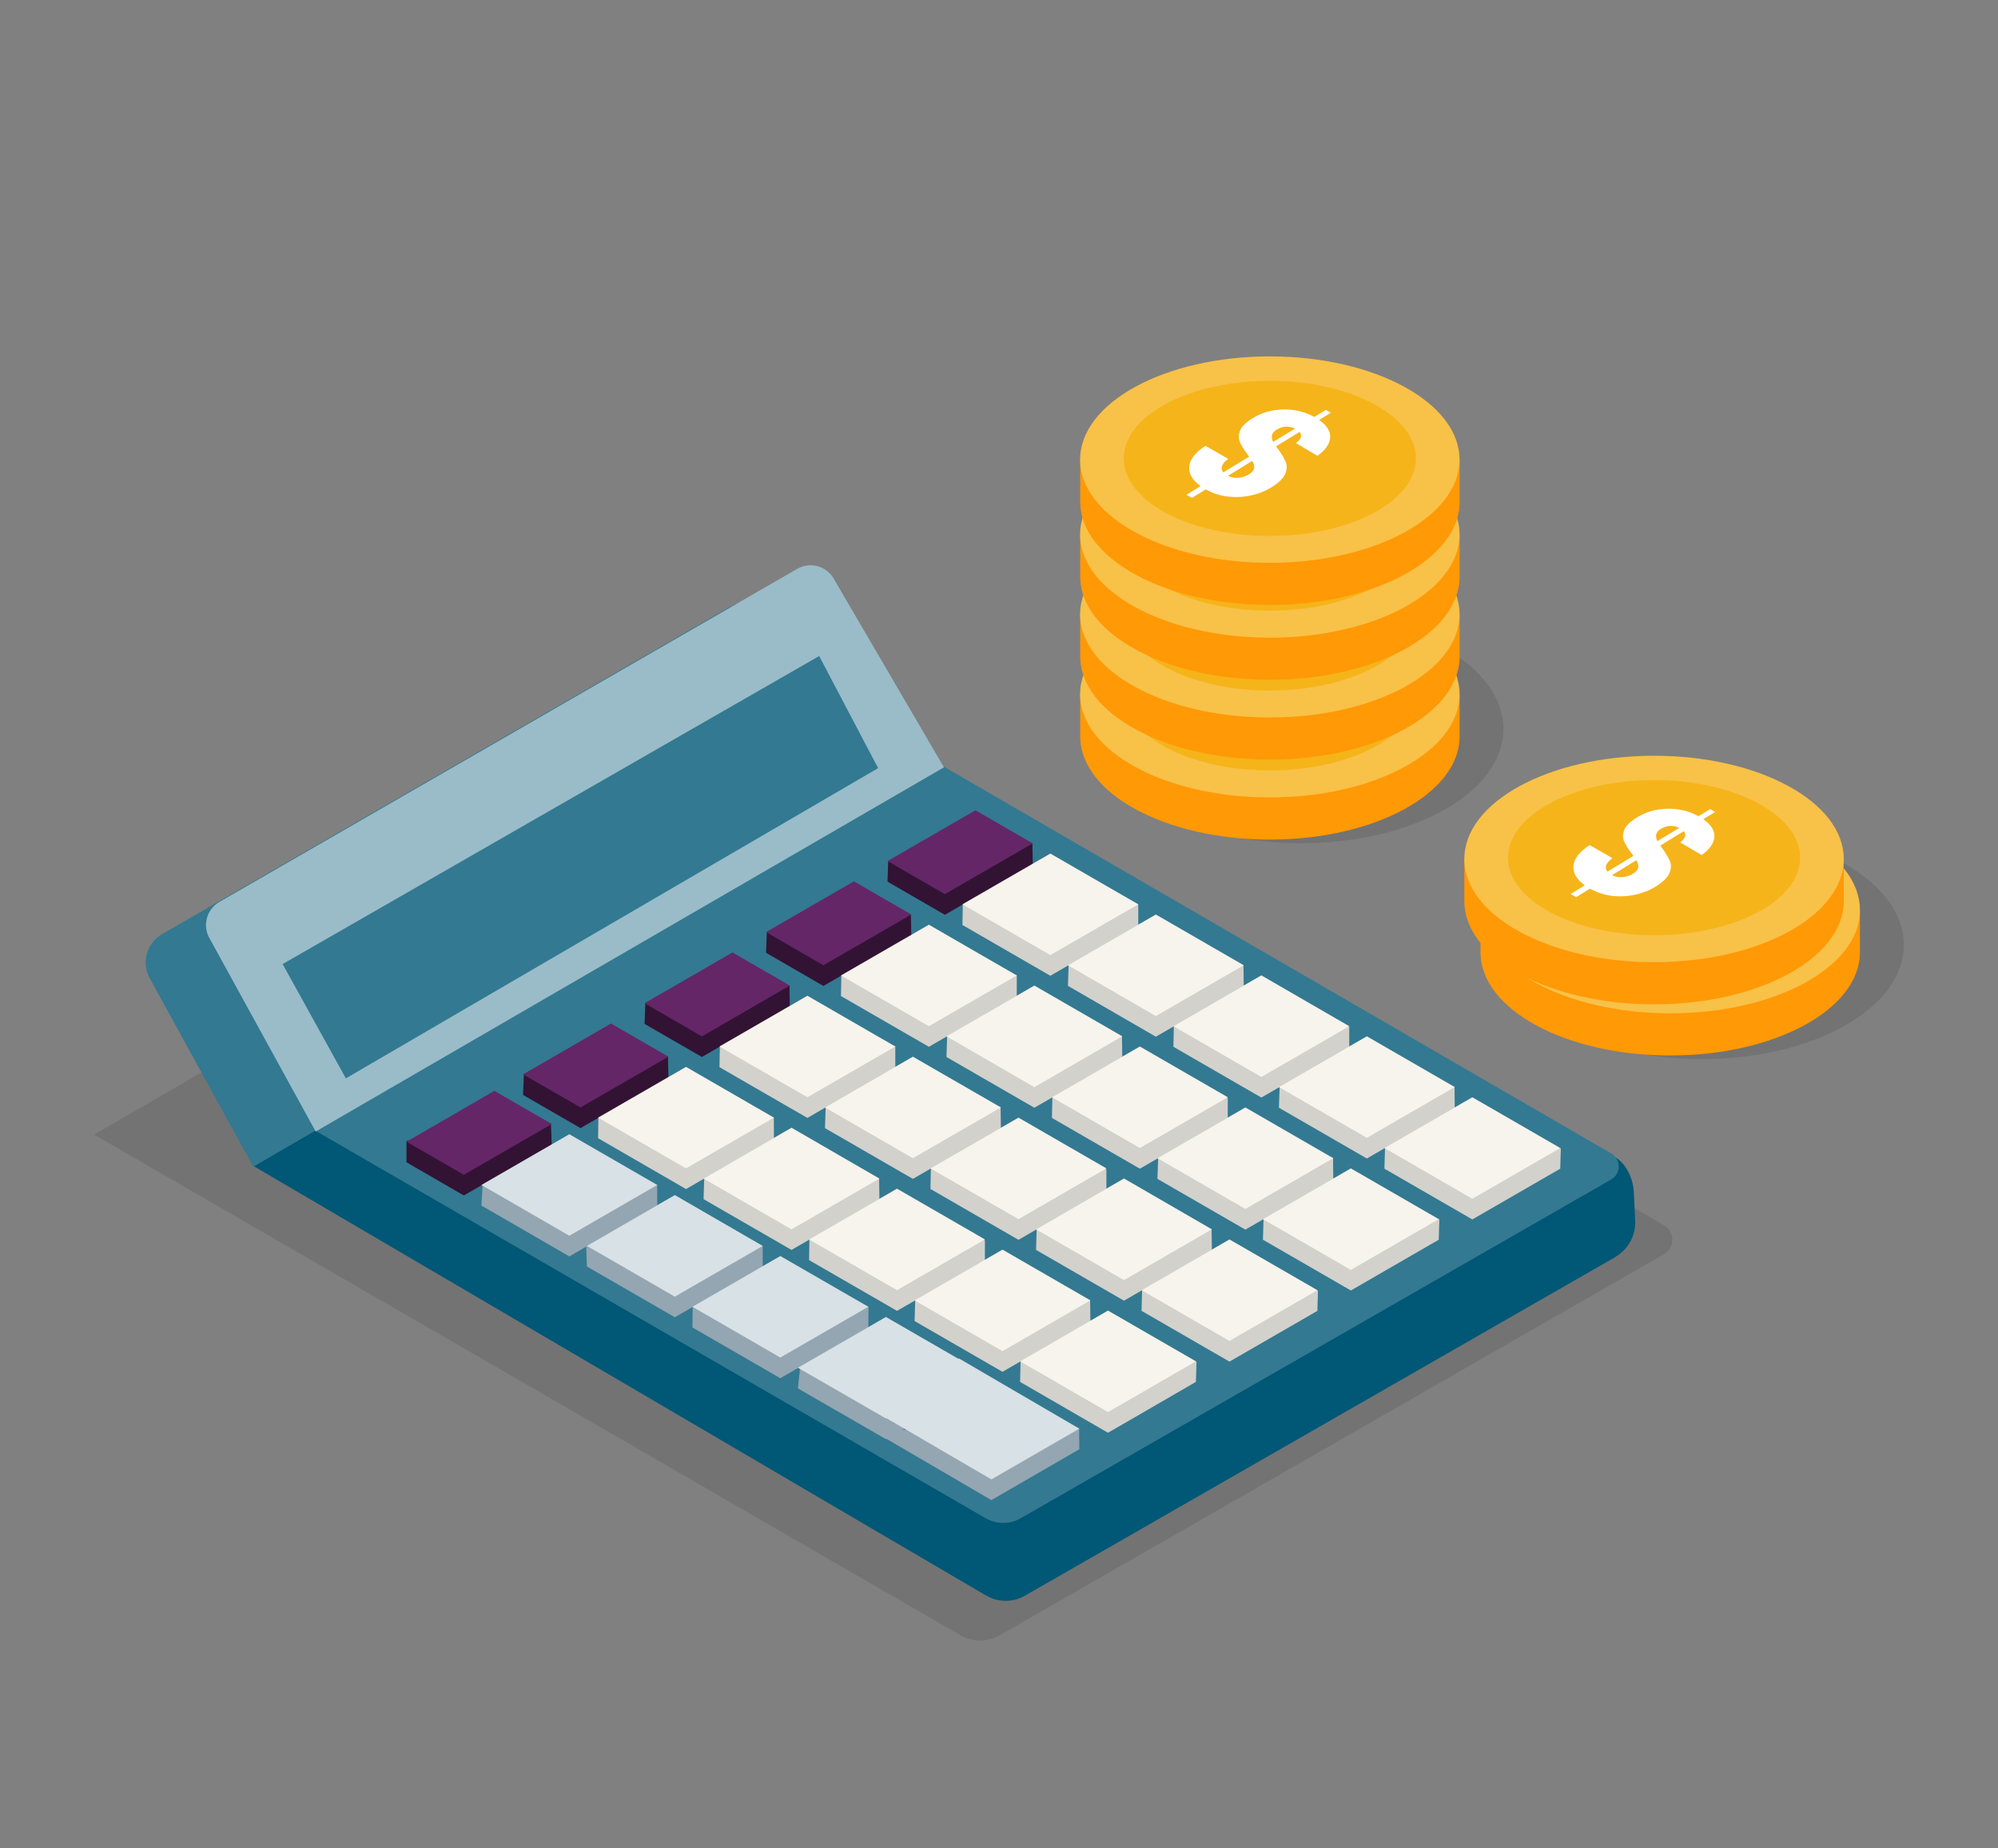 <?xml version="1.0" encoding="UTF-8"?>
<svg id="Home" xmlns="http://www.w3.org/2000/svg" viewBox="0 0 200 185">
  <rect x="0" y="0" width="200" height="185" fill="#808080" stroke="none"/>
  <defs>
    <style>.cls-1{fill:#005776;}.cls-2{fill:#642667;}.cls-3{fill:#f5b419;}.cls-4{fill:#f7f4ed;}.cls-5{fill:#321334;}.cls-6{fill:#f8c148;}.cls-7{fill:#99bcc8;}.cls-8{fill:#fff;}.cls-9{opacity:.1;}.cls-10{fill:#337991;}.cls-11{fill:#d3d1cb;}.cls-12{fill:#ff9906;}.cls-13{fill:#94a6b2;}.cls-14{fill:#d8e1e5;}</style>
  </defs>
  <path class="cls-9" d="M166.55,125.54l-66.48,38.13c-1.22.7-2.71.7-3.93,0L9.42,113.56l70.73-40.99,86.4,50.05c1.13.65,1.13,2.28,0,2.93Z" />
  <path class="cls-1" d="M161.7,125.81l-59.11,33.9c-1.19.68-2.66.68-3.85,0L25.3,116.66l57.41-36.37,78.67,35.36c1.34.62,2.11,2.25,2.17,3.72l.13,2.81c.07,1.48-.7,2.88-1.99,3.62Z" />
  <path class="cls-10" d="M77.5,61.93l10.74,18.39-62.89,36.45-10.36-18.86c-.86-1.56-.31-3.53,1.24-4.42l56.81-32.74c1.56-.9,3.56-.37,4.47,1.19Z" />
  <path class="cls-10" d="M161.28,118.05l-59.11,33.91c-1.08.62-2.41.62-3.5,0L31.57,113.17l62.89-36.45,66.82,38.72c1.01.58,1.01,2.03,0,2.61Z" />
  <path class="cls-7" d="M83.44,57.89l11.05,18.91-62.89,36.45-10.65-19.38c-.7-1.27-.25-2.88,1.01-3.6l57.85-33.34c1.27-.73,2.9-.3,3.64.97Z" />
  <polygon class="cls-10" points="82 65.66 87.9 76.88 34.62 107.93 28.29 96.49 82 65.66" />
  <polygon class="cls-5" points="55.23 114.57 46.43 119.65 40.69 116.33 40.69 114.18 55.15 112.46 55.23 114.57" />
  <polygon class="cls-5" points="66.91 107.83 58.11 112.91 52.36 109.59 52.44 107.51 66.86 105.74 66.91 107.83" />
  <polygon class="cls-13" points="65.79 120.66 56.99 125.75 48.19 120.66 48.31 118.57 65.78 118.57 65.79 120.66" />
  <polygon class="cls-11" points="77.47 113.92 68.67 119.01 59.87 113.92 59.9 111.83 77.46 111.83 77.47 113.92" />
  <polygon class="cls-13" points="76.35 126.76 67.55 131.84 58.75 126.76 58.68 124.73 67.55 121.68 76.35 124.74 76.35 126.76" />
  <polygon class="cls-11" points="88.03 120.02 79.23 125.1 70.43 120.02 70.49 117.94 88 117.97 88.03 120.02" />
  <polygon class="cls-13" points="86.92 132.86 78.11 137.94 69.31 132.86 69.34 130.8 78.11 127.78 86.94 130.8 86.92 132.86" />
  <polygon class="cls-11" points="98.59 126.12 89.79 131.2 80.99 126.12 81.02 124.06 98.59 124.11 98.59 126.12" />
  <polygon class="cls-13" points="97.48 138.96 88.68 144.04 79.87 138.96 80.08 137 97.48 138.96" />
  <polygon class="cls-11" points="109.15 132.22 100.35 137.3 91.55 132.22 91.61 130.14 109.12 130.14 109.15 132.22" />
  <polygon class="cls-13" points="108.04 145.05 99.24 150.14 87.19 143.11 108.02 142.94 108.04 145.05" />
  <polygon class="cls-11" points="119.71 138.31 110.91 143.4 102.11 138.31 102.16 136.27 119.77 136.27 119.71 138.31" />
  <polygon class="cls-2" points="55.23 112.5 46.43 117.58 40.69 114.27 49.49 109.18 55.23 112.5" />
  <polygon class="cls-2" points="66.91 105.76 58.11 110.84 52.36 107.53 61.16 102.44 66.91 105.76" />
  <polygon class="cls-14" points="65.79 118.6 56.99 123.68 48.19 118.6 56.99 113.52 65.79 118.6" />
  <polygon class="cls-4" points="77.47 111.86 68.67 116.94 59.87 111.86 68.67 106.78 77.47 111.86" />
  <polygon class="cls-14" points="76.35 124.7 67.55 129.78 58.75 124.7 67.55 119.61 76.35 124.7" />
  <polygon class="cls-4" points="88.03 117.96 79.23 123.04 70.43 117.96 79.23 112.87 88.03 117.96" />
  <polygon class="cls-14" points="86.92 130.79 78.11 135.87 69.31 130.79 78.11 125.71 86.92 130.79" />
  <polygon class="cls-4" points="98.59 124.05 89.79 129.13 80.99 124.05 89.79 118.97 98.59 124.05" />
  <polygon class="cls-14" points="97.48 136.89 88.68 141.97 79.87 136.89 88.68 131.81 97.48 136.89" />
  <polygon class="cls-4" points="109.15 130.15 100.35 135.23 91.55 130.15 100.35 125.07 109.15 130.15" />
  <polygon class="cls-14" points="108.04 142.99 99.24 148.07 87.19 141.04 95.99 135.96 108.04 142.99" />
  <polygon class="cls-4" points="119.71 136.25 110.91 141.33 102.11 136.25 110.91 131.17 119.71 136.25" />
  <polygon class="cls-5" points="79.06 100.71 70.26 105.79 64.52 102.48 64.6 100.39 79.02 98.63 79.06 100.71" />
  <polygon class="cls-11" points="89.62 106.81 80.82 111.89 72.02 106.81 72.06 104.71 89.62 104.71 89.62 106.81" />
  <polygon class="cls-11" points="100.19 112.91 91.38 117.99 82.58 112.91 82.65 110.83 100.16 110.85 100.19 112.91" />
  <polygon class="cls-11" points="110.75 119 101.95 124.09 93.14 119 93.18 116.95 110.75 117 110.75 119" />
  <polygon class="cls-11" points="121.31 125.1 112.51 130.18 103.71 125.1 103.77 123.02 121.28 123.02 121.31 125.1" />
  <polygon class="cls-11" points="131.87 131.2 123.07 136.28 114.27 131.2 114.32 129.15 131.93 129.15 131.87 131.2" />
  <polygon class="cls-2" points="79.06 98.64 70.26 103.73 64.52 100.41 73.32 95.33 79.06 98.64" />
  <polygon class="cls-4" points="89.62 104.74 80.82 109.82 72.02 104.74 80.82 99.66 89.62 104.74" />
  <polygon class="cls-4" points="100.19 110.84 91.38 115.92 82.58 110.84 91.38 105.76 100.19 110.84" />
  <polygon class="cls-4" points="110.75 116.94 101.95 122.02 93.14 116.94 101.95 111.86 110.75 116.94" />
  <polygon class="cls-4" points="121.31 123.04 112.51 128.12 103.71 123.04 112.51 117.95 121.31 123.04" />
  <polygon class="cls-4" points="131.87 129.13 123.07 134.21 114.27 129.13 123.07 124.05 131.87 129.13" />
  <polygon class="cls-5" points="91.22 93.6 82.42 98.68 76.68 95.36 76.76 93.28 91.18 91.51 91.22 93.6" />
  <polygon class="cls-11" points="101.78 99.69 92.98 104.77 84.18 99.69 84.22 97.6 101.78 97.6 101.78 99.69" />
  <polygon class="cls-11" points="112.34 105.79 103.54 110.87 94.74 105.79 94.81 103.71 112.31 103.74 112.34 105.79" />
  <polygon class="cls-11" points="122.9 111.89 114.1 116.97 105.3 111.89 105.34 109.83 122.9 109.88 122.9 111.89" />
  <polygon class="cls-11" points="133.46 117.99 124.66 123.07 115.86 117.99 115.93 115.91 133.44 115.91 133.46 117.99" />
  <polygon class="cls-11" points="144.02 124.08 135.22 129.16 126.42 124.08 126.48 122.03 144.08 122.03 144.02 124.08" />
  <polygon class="cls-2" points="91.22 91.53 82.42 96.61 76.68 93.29 85.48 88.21 91.22 91.53" />
  <polygon class="cls-4" points="101.78 97.63 92.98 102.71 84.18 97.63 92.98 92.55 101.78 97.63" />
  <polygon class="cls-4" points="112.34 103.72 103.54 108.81 94.74 103.72 103.54 98.64 112.34 103.72" />
  <polygon class="cls-4" points="122.9 109.82 114.1 114.9 105.3 109.82 114.1 104.74 122.9 109.82" />
  <polygon class="cls-4" points="133.46 115.92 124.66 121 115.86 115.92 124.66 110.84 133.46 115.92" />
  <polygon class="cls-4" points="144.02 122.02 135.22 127.1 126.42 122.02 135.22 116.94 144.02 122.02" />
  <polygon class="cls-5" points="103.38 86.48 94.58 91.56 88.84 88.24 88.91 86.16 103.34 84.4 103.38 86.48" />
  <polygon class="cls-11" points="113.94 92.58 105.14 97.66 96.34 92.58 96.38 90.48 113.94 90.48 113.94 92.58" />
  <polygon class="cls-11" points="124.5 98.67 115.7 103.76 106.9 98.67 106.97 96.59 124.47 96.62 124.5 98.67" />
  <polygon class="cls-11" points="135.06 104.77 126.26 109.85 117.46 104.77 117.5 102.71 135.06 102.76 135.06 104.77" />
  <polygon class="cls-11" points="145.62 110.87 136.82 115.95 128.02 110.87 128.09 108.79 145.6 108.79 145.62 110.87" />
  <polygon class="cls-11" points="156.18 116.97 147.38 122.05 138.58 116.97 138.64 114.92 156.24 114.92 156.18 116.97" />
  <polygon class="cls-2" points="103.38 84.41 94.58 89.49 88.84 86.18 97.64 81.1 103.38 84.41" />
  <polygon class="cls-4" points="113.94 90.51 105.14 95.59 96.34 90.51 105.14 85.43 113.94 90.51" />
  <polygon class="cls-4" points="124.5 96.61 115.7 101.69 106.9 96.61 115.7 91.53 124.5 96.61" />
  <polygon class="cls-4" points="135.06 102.71 126.26 107.79 117.46 102.71 126.26 97.62 135.06 102.71" />
  <polygon class="cls-4" points="145.62 108.8 136.82 113.88 128.02 108.8 136.82 103.72 145.62 108.8" />
  <polygon class="cls-4" points="156.18 114.9 147.38 119.98 138.58 114.9 147.38 109.82 156.18 114.9" />
  <path class="cls-9" d="M144.58,81.05c-7.02,3.96-17.91,4.4-25.86,1.34-1.04-.4-2.03-.86-2.96-1.38-7.98-4.51-8.01-11.79-.09-16.27,1.51-.85,3.2-1.54,5.01-2.06,7.66-2.23,17.34-1.53,23.81,2.11,7.98,4.51,8.01,11.78.09,16.26Z" />
  <path class="cls-12" d="M146.11,69.48v4.22c0,5.7-8.5,10.33-18.99,10.33s-18.99-4.62-18.99-10.33v-4.22h37.98Z" />
  <path class="cls-6" d="M108.12,69.48c0,5.7,8.5,10.33,18.99,10.33s18.99-4.62,18.99-10.33-8.5-10.33-18.99-10.33-18.99,4.62-18.99,10.33Z" />
  <path class="cls-3" d="M112.49,69.35c0,4.29,6.55,7.76,14.62,7.76s14.62-3.48,14.62-7.76-6.55-7.76-14.62-7.76-14.62,3.48-14.62,7.76Z" />
  <path class="cls-8" d="M125.33,73.03c-.76.18-1.54.23-2.35.15-.81-.09-1.57-.33-2.28-.73l-1.38.85-.56-.31,1.42-.87c-.83-.59-1.21-1.25-1.14-1.97.07-.72.62-1.41,1.63-2.06l2.28,1.31c-.33.23-.53.46-.62.69-.09.24-.05.45.12.66l2.59-1.58c-.09-.11-.14-.19-.16-.22-.37-.48-.63-.9-.78-1.26-.15-.36-.13-.75.05-1.17.18-.42.64-.84,1.37-1.27.63-.37,1.31-.61,2.04-.72.72-.11,1.43-.11,2.12.01.69.12,1.31.34,1.88.66l1.17-.71.49.29-1.18.72c.77.54,1.14,1.12,1.11,1.75-.03.63-.45,1.24-1.27,1.84l-2.16-1.27c.27-.2.43-.4.49-.59.06-.19.02-.37-.12-.53l-2.35,1.44.22.31c.35.48.59.9.74,1.25.14.35.13.74-.03,1.16-.17.43-.6.87-1.31,1.33-.59.38-1.26.66-2.01.84ZM127.32,67.01c-.04.2,0,.43.12.69l2.19-1.33c-.28-.14-.59-.21-.9-.2-.32.01-.63.11-.93.3-.27.16-.43.35-.47.55ZM123.96,71.3c.39-.03.75-.15,1.08-.36.3-.19.46-.39.5-.6.03-.22-.03-.46-.19-.73l-2.43,1.49c.31.17.66.23,1.05.2Z" />
  <path class="cls-12" d="M146.11,61.48v4.22c0,5.7-8.5,10.33-18.99,10.33s-18.99-4.62-18.99-10.33v-4.22h37.98Z" />
  <path class="cls-6" d="M108.12,61.48c0,5.7,8.5,10.33,18.99,10.33s18.99-4.62,18.99-10.33-8.5-10.33-18.99-10.33-18.99,4.62-18.99,10.33Z" />
  <path class="cls-3" d="M112.49,61.35c0,4.29,6.55,7.76,14.62,7.76s14.62-3.48,14.62-7.76-6.55-7.76-14.62-7.76-14.62,3.48-14.62,7.76Z" />
  <path class="cls-8" d="M125.33,65.03c-.76.18-1.54.23-2.35.15-.81-.09-1.57-.33-2.28-.73l-1.38.85-.56-.31,1.42-.87c-.83-.59-1.21-1.25-1.14-1.97.07-.72.62-1.41,1.63-2.06l2.28,1.31c-.33.23-.53.46-.62.69-.09.24-.05.45.12.66l2.59-1.58c-.09-.11-.14-.19-.16-.22-.37-.48-.63-.9-.78-1.26-.15-.36-.13-.75.05-1.17.18-.42.64-.84,1.37-1.27.63-.37,1.31-.61,2.04-.72.72-.11,1.43-.11,2.12.01.69.12,1.31.34,1.88.66l1.17-.71.49.29-1.18.72c.77.54,1.14,1.12,1.11,1.75-.03.63-.45,1.24-1.27,1.84l-2.16-1.27c.27-.2.43-.4.49-.59.06-.19.02-.37-.12-.53l-2.35,1.44.22.31c.35.48.59.9.74,1.25.14.35.13.74-.03,1.16-.17.43-.6.87-1.31,1.33-.59.38-1.26.66-2.01.84ZM127.32,59.01c-.04.2,0,.43.12.69l2.19-1.33c-.28-.14-.59-.21-.9-.2-.32.01-.63.11-.93.3-.27.16-.43.35-.47.55ZM123.96,63.3c.39-.03.75-.15,1.08-.36.3-.19.46-.39.5-.6.03-.22-.03-.46-.19-.73l-2.43,1.49c.31.17.66.23,1.05.2Z" />
  <path class="cls-12" d="M146.11,53.49v4.22c0,5.7-8.5,10.33-18.99,10.33s-18.99-4.62-18.99-10.33v-4.22h37.98Z" />
  <path class="cls-6" d="M108.12,53.49c0,5.7,8.5,10.33,18.99,10.33s18.99-4.62,18.99-10.33-8.5-10.33-18.99-10.33-18.99,4.62-18.99,10.33Z" />
  <path class="cls-3" d="M112.49,53.36c0,4.29,6.55,7.76,14.62,7.76s14.62-3.48,14.62-7.76-6.55-7.76-14.62-7.76-14.62,3.48-14.62,7.76Z" />
  <path class="cls-8" d="M125.33,57.04c-.76.18-1.54.23-2.35.15-.81-.09-1.57-.33-2.28-.73l-1.38.85-.56-.31,1.42-.87c-.83-.59-1.21-1.25-1.14-1.97.07-.72.62-1.41,1.63-2.06l2.28,1.31c-.33.23-.53.46-.62.69-.09.24-.05.45.12.66l2.59-1.58c-.09-.11-.14-.19-.16-.22-.37-.48-.63-.9-.78-1.26-.15-.36-.13-.75.05-1.17.18-.42.64-.84,1.37-1.27.63-.37,1.31-.61,2.04-.72.72-.11,1.43-.11,2.12.01.69.12,1.31.34,1.88.66l1.17-.71.49.29-1.18.72c.77.54,1.14,1.12,1.11,1.75-.03.63-.45,1.24-1.27,1.84l-2.16-1.27c.27-.2.43-.4.49-.59.06-.19.02-.37-.12-.53l-2.35,1.44.22.31c.35.48.59.9.74,1.25.14.35.13.74-.03,1.16-.17.43-.6.87-1.31,1.33-.59.38-1.26.66-2.01.84ZM127.32,51.02c-.04.2,0,.43.12.69l2.19-1.33c-.28-.14-.59-.21-.9-.2-.32.01-.63.11-.93.3-.27.16-.43.35-.47.55ZM123.96,55.3c.39-.03.75-.15,1.08-.36.3-.19.46-.39.5-.6.03-.22-.03-.46-.19-.73l-2.43,1.49c.31.17.66.23,1.05.2Z" />
  <path class="cls-12" d="M146.11,46v4.22c0,5.7-8.5,10.33-18.99,10.33s-18.99-4.62-18.99-10.33v-4.22h37.98Z" />
  <path class="cls-6" d="M108.12,46c0,5.7,8.5,10.33,18.99,10.33s18.99-4.62,18.99-10.33-8.5-10.33-18.99-10.33-18.99,4.62-18.99,10.33Z" />
  <path class="cls-3" d="M112.49,45.88c0,4.29,6.55,7.76,14.62,7.76s14.62-3.48,14.62-7.76-6.55-7.76-14.62-7.76-14.62,3.48-14.62,7.76Z" />
  <path class="cls-8" d="M125.33,49.56c-.76.18-1.54.23-2.35.15-.81-.09-1.57-.33-2.28-.73l-1.38.85-.56-.31,1.42-.87c-.83-.59-1.21-1.25-1.14-1.97.07-.72.62-1.41,1.63-2.06l2.28,1.31c-.33.23-.53.46-.62.69-.09.24-.05.45.12.66l2.59-1.58c-.09-.11-.14-.19-.16-.22-.37-.48-.63-.9-.78-1.26-.15-.36-.13-.75.05-1.17.18-.42.64-.84,1.37-1.27.63-.37,1.31-.61,2.04-.72.72-.11,1.43-.11,2.12.01.69.12,1.31.34,1.88.66l1.17-.71.49.29-1.18.72c.77.54,1.14,1.12,1.11,1.75-.03.63-.45,1.24-1.27,1.84l-2.16-1.27c.27-.2.43-.4.49-.59.06-.19.02-.37-.12-.53l-2.35,1.44.22.31c.35.48.59.9.74,1.25.14.35.13.74-.03,1.16-.17.43-.6.87-1.31,1.33-.59.38-1.26.66-2.01.84ZM127.32,43.54c-.04.2,0,.43.12.69l2.19-1.33c-.28-.14-.59-.21-.9-.2-.32.01-.63.11-.93.3-.27.16-.43.35-.47.55ZM123.96,47.82c.39-.03.75-.15,1.08-.36.3-.19.46-.39.5-.6.03-.22-.03-.46-.19-.73l-2.43,1.49c.31.17.66.23,1.05.2Z" />
  <path class="cls-9" d="M184.66,102.66c-7.02,3.96-17.91,4.4-25.86,1.34-1.04-.4-2.03-.86-2.96-1.38-7.98-4.51-8.01-11.79-.09-16.27,1.51-.85,3.2-1.54,5.01-2.06,7.66-2.23,17.34-1.53,23.81,2.11,7.98,4.51,8.01,11.78.09,16.26Z" />
  <path class="cls-12" d="M186.18,91.09v4.22c0,5.7-8.5,10.33-18.99,10.33s-18.99-4.62-18.99-10.33v-4.22h37.98Z" />
  <path class="cls-6" d="M148.2,91.09c0,5.7,8.5,10.33,18.99,10.33s18.99-4.62,18.99-10.33-8.5-10.33-18.99-10.33-18.99,4.62-18.99,10.33Z" />
  <path class="cls-3" d="M152.57,90.96c0,4.29,6.55,7.76,14.62,7.76s14.62-3.48,14.62-7.76-6.55-7.76-14.62-7.76-14.62,3.48-14.62,7.76Z" />
  <path class="cls-8" d="M165.41,94.64c-.76.18-1.54.23-2.35.15-.81-.09-1.57-.33-2.28-.73l-1.38.85-.56-.31,1.42-.87c-.83-.59-1.21-1.25-1.14-1.97.07-.72.62-1.41,1.63-2.06l2.28,1.31c-.33.23-.53.46-.62.69-.09.24-.05.45.12.66l2.59-1.58c-.09-.11-.14-.19-.16-.22-.37-.48-.63-.9-.78-1.26-.15-.36-.13-.75.05-1.17.18-.42.64-.84,1.37-1.27.63-.37,1.31-.61,2.04-.72.72-.11,1.43-.11,2.12.01.69.12,1.31.34,1.88.66l1.17-.71.49.29-1.18.72c.77.54,1.14,1.12,1.11,1.75-.03.63-.45,1.24-1.27,1.84l-2.16-1.27c.27-.2.43-.4.49-.59.06-.19.02-.37-.12-.53l-2.35,1.44.22.31c.35.48.59.9.74,1.25.14.35.13.74-.03,1.16-.17.43-.6.87-1.31,1.33-.59.38-1.26.66-2.01.84ZM167.4,88.62c-.04.2,0,.43.12.69l2.19-1.33c-.28-.14-.59-.21-.9-.2-.32.01-.63.11-.93.3-.27.16-.43.35-.47.55ZM164.03,92.9c.39-.03.75-.15,1.08-.36.3-.19.46-.39.5-.6.03-.22-.03-.46-.19-.73l-2.43,1.49c.31.17.66.23,1.05.2Z" />
  <path class="cls-12" d="M184.56,85.97v4.22c0,5.7-8.5,10.33-18.99,10.33s-18.99-4.62-18.99-10.33v-4.22h37.98Z" />
  <path class="cls-6" d="M146.58,85.97c0,5.7,8.5,10.33,18.99,10.33s18.99-4.62,18.99-10.33-8.5-10.33-18.99-10.33-18.99,4.62-18.99,10.33Z" />
  <path class="cls-3" d="M150.95,85.84c0,4.29,6.55,7.76,14.62,7.76s14.62-3.48,14.62-7.76-6.55-7.76-14.62-7.76-14.62,3.48-14.62,7.76Z" />
  <path class="cls-8" d="M163.79,89.52c-.76.18-1.54.23-2.35.15-.81-.09-1.57-.33-2.28-.73l-1.38.85-.56-.31,1.42-.87c-.83-.59-1.21-1.25-1.14-1.97.07-.72.62-1.41,1.63-2.06l2.28,1.31c-.33.23-.53.46-.62.69-.09.24-.05.45.12.66l2.59-1.58c-.09-.11-.14-.19-.16-.22-.37-.48-.63-.9-.78-1.26-.15-.36-.13-.75.05-1.17.18-.42.64-.84,1.37-1.27.63-.37,1.31-.61,2.04-.72.72-.11,1.43-.11,2.12.01.69.12,1.31.34,1.88.66l1.17-.71.49.29-1.18.72c.77.54,1.14,1.12,1.11,1.75-.03.63-.45,1.24-1.27,1.84l-2.16-1.27c.27-.2.43-.4.49-.59.06-.19.02-.37-.12-.53l-2.35,1.44.22.31c.35.48.59.9.74,1.25.14.35.13.74-.03,1.16-.17.43-.6.87-1.31,1.33-.59.38-1.26.66-2.01.84ZM165.78,83.5c-.04.2,0,.43.12.69l2.19-1.33c-.28-.14-.59-.21-.9-.2-.32.01-.63.11-.93.3-.27.16-.43.35-.47.55ZM162.41,87.79c.39-.03.75-.15,1.08-.36.3-.19.46-.39.5-.6.03-.22-.03-.46-.19-.73l-2.43,1.49c.31.17.66.23,1.05.2Z" />
</svg>